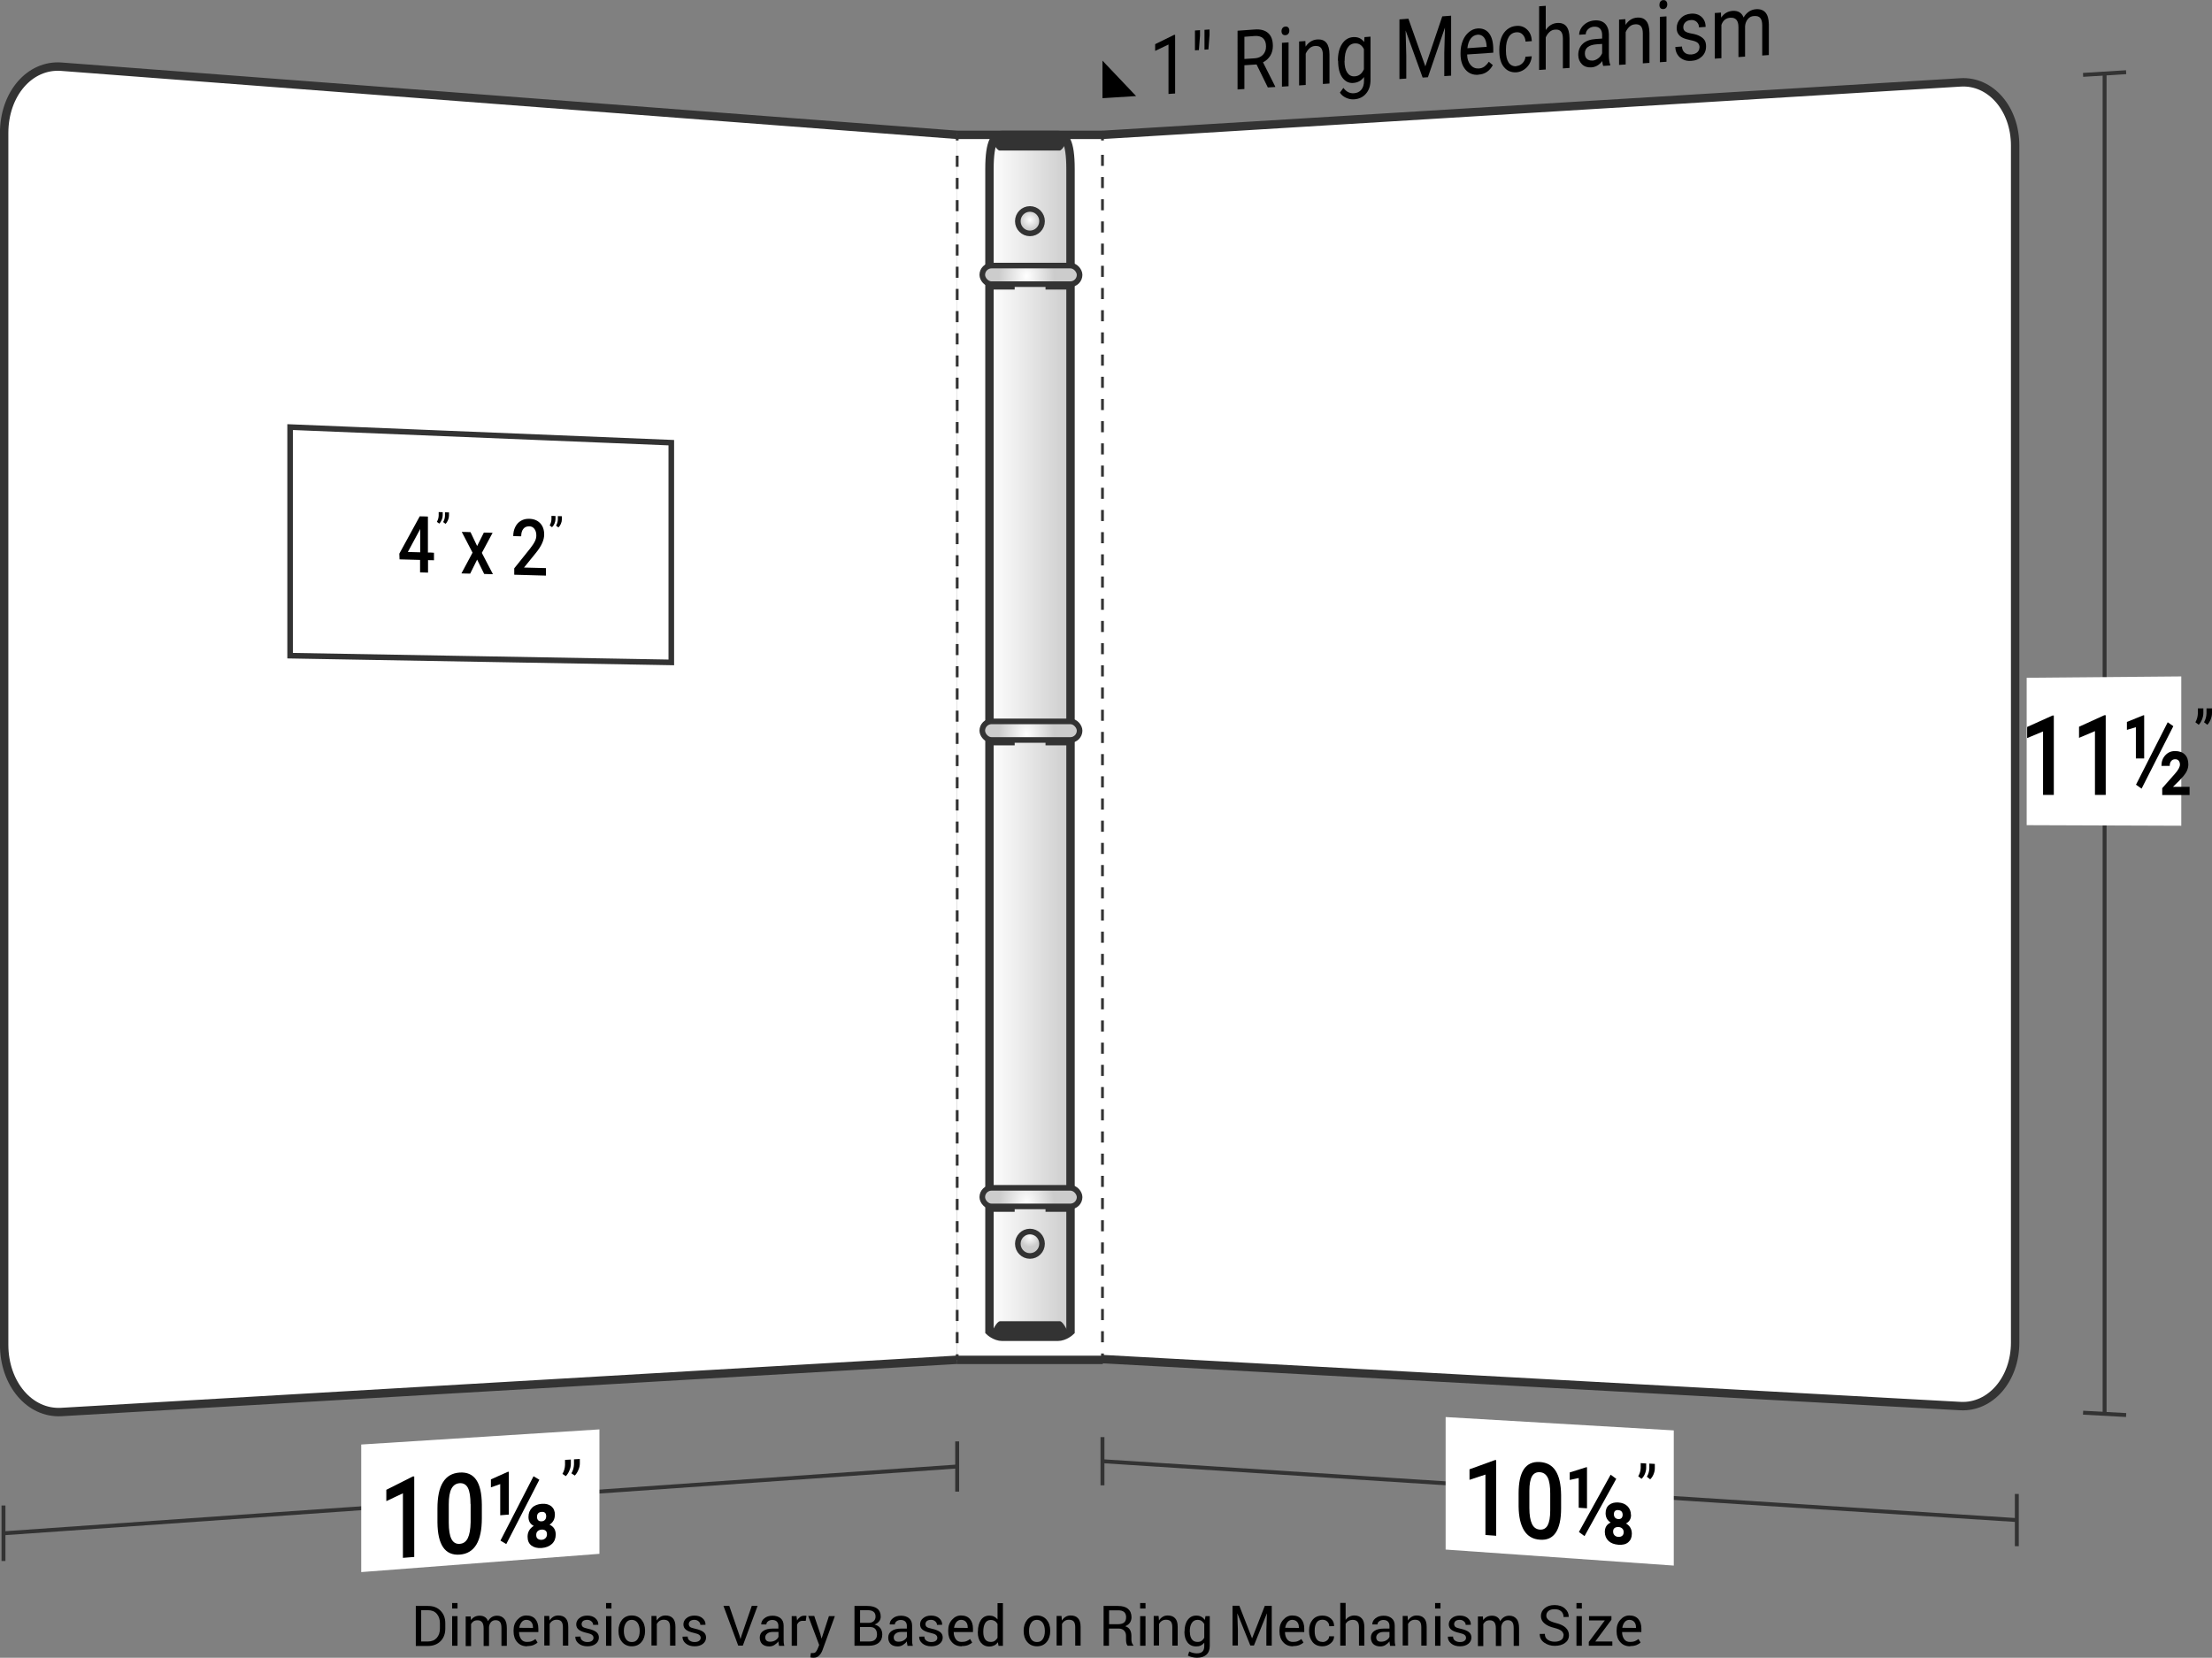 <?xml version="1.0" encoding="UTF-8"?>
<svg id="Layer_2" data-name="Layer 2" xmlns="http://www.w3.org/2000/svg" xmlns:xlink="http://www.w3.org/1999/xlink" viewBox="0 0 197.31 147.88">
  <rect x="0" y="0" width="197.31" height="147.88" fill="#808080" stroke="none"/>
  <defs>
    <style>
      .cls-1 {
        fill: url(#linear-gradient);
      }

      .cls-1, .cls-2, .cls-3, .cls-4, .cls-5, .cls-6, .cls-7, .cls-8, .cls-9, .cls-10, .cls-11, .cls-12 {
        stroke: #333;
        stroke-miterlimit: 10;
      }

      .cls-1, .cls-11 {
        stroke-width: .75px;
      }

      .cls-2 {
        stroke-dasharray: .99 .99;
      }

      .cls-2, .cls-6, .cls-8, .cls-9, .cls-10 {
        fill: none;
      }

      .cls-2, .cls-8, .cls-9 {
        stroke-width: .25px;
      }

      .cls-3 {
        fill: url(#radial-gradient-4);
      }

      .cls-3, .cls-4, .cls-5, .cls-6, .cls-7, .cls-12 {
        stroke-width: .5px;
      }

      .cls-4 {
        fill: url(#radial-gradient);
      }

      .cls-5 {
        fill: url(#radial-gradient-3);
      }

      .cls-13, .cls-11 {
        fill: #fff;
      }

      .cls-7 {
        fill: url(#radial-gradient-5);
      }

      .cls-8 {
        stroke-dasharray: .99 .99;
      }

      .cls-14 {
        fill: #333;
      }

      .cls-10 {
        stroke-width: .35px;
      }

      .cls-12 {
        fill: url(#radial-gradient-2);
      }
    </style>
    <linearGradient id="linear-gradient" x1="88.26" y1="65.64" x2="95.49" y2="65.64" gradientUnits="userSpaceOnUse">
      <stop offset="0" stop-color="#fff"/>
      <stop offset="1" stop-color="#ccc"/>
    </linearGradient>
    <radialGradient id="radial-gradient" cx="91.87" cy="111.01" fx="91.87" fy="111.01" r="1.08" gradientTransform="translate(0 -.64)" gradientUnits="userSpaceOnUse">
      <stop offset="0" stop-color="#fff"/>
      <stop offset=".8" stop-color="#ccc"/>
    </radialGradient>
    <radialGradient id="radial-gradient-2" cy="20.26" fy="20.26" xlink:href="#radial-gradient"/>
    <radialGradient id="radial-gradient-3" cx="172.59" cy="106.87" fx="172.59" fy="106.87" r="3.82" gradientTransform="translate(-48.23 -.64) scale(.81 1.01)" xlink:href="#radial-gradient"/>
    <radialGradient id="radial-gradient-4" cx="172.59" cy="65.48" fx="172.59" fy="65.48" r="3.82" gradientTransform="translate(-48.23 -.64) scale(.81 1.01)" xlink:href="#radial-gradient"/>
    <radialGradient id="radial-gradient-5" cx="172.59" cy="25.03" fx="172.59" fy="25.03" r="3.82" gradientTransform="translate(-48.23 -.64) scale(.81 1.01)" xlink:href="#radial-gradient"/>
  </defs>
  <title>99-01-ECO-WIN</title>
  <g>
    <path d="M37.09,146.81v-3.55h1.09c.47,0,.84.14,1.12.43.28.29.42.65.42,1.11v.49c0,.45-.14.82-.42,1.11-.28.28-.66.43-1.12.43h-1.09ZM37.57,143.63v2.8h.61c.33,0,.59-.11.78-.32.19-.22.28-.49.28-.83v-.49c0-.33-.09-.61-.28-.83-.19-.22-.45-.32-.78-.32h-.61Z"/>
    <path d="M40.81,143.49h-.48v-.49h.48v.49ZM40.81,146.81h-.48v-2.64h.48v2.64Z"/>
    <path d="M41.98,144.17l.03.35c.09-.13.2-.22.33-.29.13-.07.29-.1.46-.1s.33.04.45.12c.13.08.22.2.28.37.08-.15.19-.27.33-.36s.3-.13.48-.13c.27,0,.48.09.64.28.16.18.23.46.23.83v1.58h-.48v-1.58c0-.26-.04-.44-.13-.55-.09-.11-.22-.16-.4-.16-.16,0-.3.06-.4.17-.1.11-.16.26-.18.43v1.7h-.48v-1.58c0-.25-.05-.43-.14-.54-.09-.11-.22-.17-.4-.17-.15,0-.27.03-.36.09s-.17.15-.22.25v1.96h-.48v-2.64h.43Z"/>
    <path d="M47.02,146.86c-.37,0-.66-.12-.88-.37-.22-.24-.33-.56-.33-.95v-.11c0-.38.11-.69.34-.94.22-.25.49-.38.79-.38.36,0,.63.11.81.32s.27.5.27.86v.3h-1.72c0,.27.07.47.19.64s.3.24.52.24c.16,0,.31-.02.43-.07.12-.05.23-.11.32-.19l.19.31c-.09.09-.22.17-.37.23-.15.06-.34.09-.56.09ZM46.94,144.5c-.16,0-.3.07-.41.2-.11.14-.18.31-.21.51h0s1.22.01,1.22.01v-.06c0-.19-.05-.35-.15-.47s-.25-.19-.45-.19Z"/>
    <path d="M48.99,144.17l.03.39c.09-.14.2-.25.33-.33.13-.08.28-.12.45-.12.28,0,.51.08.66.25.16.17.23.42.23.77v1.67h-.48v-1.66c0-.23-.05-.4-.14-.5-.09-.1-.23-.15-.42-.15-.14,0-.26.03-.37.1-.11.07-.19.16-.25.27v1.93h-.48v-2.64h.43Z"/>
    <path d="M52.94,146.11c0-.11-.04-.19-.12-.26-.08-.07-.23-.13-.46-.18-.32-.07-.56-.16-.72-.28-.16-.12-.24-.28-.24-.49s.09-.4.27-.55c.18-.15.42-.23.71-.23.31,0,.55.08.73.24.18.16.27.35.26.58h0s-.46.01-.46.01c0-.12-.05-.22-.15-.31-.1-.09-.22-.14-.38-.14-.17,0-.3.04-.38.11s-.12.17-.12.27.04.19.11.25.22.11.45.16c.33.07.58.17.74.29.16.12.24.29.24.49,0,.23-.09.42-.28.57-.19.15-.44.22-.74.22-.34,0-.6-.09-.8-.26s-.29-.37-.28-.6h0s.46-.01.46-.01c0,.17.07.29.19.37s.26.12.42.12c.17,0,.3-.03.4-.1.1-.07.15-.16.15-.27Z"/>
    <path d="M54.54,143.49h-.48v-.49h.48v.49ZM54.54,146.81h-.48v-2.64h.48v2.64Z"/>
    <path d="M55.17,145.46c0-.39.11-.71.32-.97.21-.25.5-.38.86-.38s.66.13.87.38c.21.25.32.57.32.97v.05c0,.39-.11.72-.32.97s-.5.38-.86.38-.65-.13-.87-.38c-.21-.25-.32-.57-.32-.97v-.05ZM55.65,145.52c0,.28.06.51.18.69.12.18.29.27.53.27s.4-.09.52-.27.18-.41.18-.69v-.05c0-.28-.06-.51-.18-.69-.12-.18-.3-.28-.53-.28s-.4.09-.52.28c-.12.18-.18.41-.18.69v.05Z"/>
    <path d="M58.55,144.17l.03.39c.09-.14.2-.25.33-.33.13-.08.28-.12.45-.12.28,0,.51.08.66.25.16.17.23.42.23.77v1.67h-.48v-1.66c0-.23-.05-.4-.14-.5-.09-.1-.23-.15-.42-.15-.14,0-.26.03-.37.1-.11.07-.19.16-.25.27v1.93h-.48v-2.64h.43Z"/>
    <path d="M62.5,146.11c0-.11-.04-.19-.12-.26-.08-.07-.23-.13-.46-.18-.32-.07-.56-.16-.72-.28-.16-.12-.24-.28-.24-.49s.09-.4.27-.55c.18-.15.42-.23.71-.23.31,0,.55.08.73.24.18.16.27.35.26.58h0s-.46.01-.46.01c0-.12-.05-.22-.15-.31-.1-.09-.22-.14-.38-.14-.17,0-.3.04-.38.11s-.12.17-.12.27.04.19.11.25.22.11.45.16c.33.07.58.17.74.29.16.12.24.29.24.49,0,.23-.09.42-.28.57-.19.15-.44.22-.74.22-.34,0-.6-.09-.8-.26s-.29-.37-.28-.6h0s.46-.01.46-.01c0,.17.07.29.19.37s.26.12.42.12c.17,0,.3-.03.4-.1.1-.07.15-.16.15-.27Z"/>
    <path d="M65.97,145.92l.08.28h.01l.08-.28.92-2.67h.52l-1.32,3.55h-.41l-1.32-3.55h.52l.92,2.67Z"/>
    <path d="M69.49,146.81c-.02-.08-.03-.15-.04-.21,0-.06-.01-.12-.02-.18-.09.13-.21.23-.35.32-.14.09-.3.13-.46.13-.27,0-.48-.07-.63-.21-.14-.14-.22-.33-.22-.58s.1-.45.31-.59c.2-.14.48-.21.83-.21h.52v-.26c0-.15-.05-.28-.14-.37-.09-.09-.23-.14-.4-.14-.15,0-.28.04-.38.12-.1.08-.15.17-.15.28h-.46c0-.21.08-.38.27-.54.19-.16.44-.24.74-.24s.54.08.72.23c.18.15.27.37.27.66v1.27c0,.09,0,.19.01.27s.03.17.05.26h-.5ZM68.7,146.45c.17,0,.33-.04.47-.13s.23-.19.27-.31v-.43h-.54c-.19,0-.35.05-.47.15-.12.1-.17.21-.17.34,0,.12.04.21.11.28.07.07.18.1.32.1Z"/>
    <path d="M71.87,144.59h-.25c-.13-.01-.23.02-.32.08-.09.06-.15.15-.2.25v1.89h-.48v-2.64h.43l.05.39c.07-.14.17-.24.28-.32.11-.08.24-.11.38-.11.04,0,.07,0,.1,0,.03,0,.06.01.08.02l-.07.45Z"/>
    <path d="M73.19,145.83l.09.33h.01l.65-1.99h.53l-1.11,3.05c-.07.18-.16.33-.29.46-.12.13-.29.2-.5.2-.04,0-.09,0-.15-.01-.06,0-.11-.02-.14-.03l.05-.38s.02,0,.09,0c.07,0,.11,0,.13,0,.1,0,.19-.05.25-.14s.12-.19.16-.3l.11-.28-.98-2.59h.54l.56,1.66Z"/>
    <path d="M76.22,146.81v-3.55h1.16c.37,0,.66.08.87.24.21.16.31.4.31.72,0,.16-.05.3-.15.42-.1.12-.23.22-.4.28.21.05.38.15.51.31.12.16.18.36.18.57,0,.33-.11.57-.32.75-.21.17-.5.26-.86.26h-1.31ZM76.71,144.77h.78c.18,0,.32-.05.44-.15.11-.1.17-.24.17-.41,0-.19-.06-.34-.18-.43-.12-.1-.3-.14-.52-.14h-.68v1.13ZM76.71,145.14v1.29h.83c.22,0,.39-.05.51-.16s.18-.26.18-.46c0-.21-.05-.37-.15-.49-.1-.12-.26-.18-.47-.18h-.9Z"/>
    <path d="M80.95,146.81c-.02-.08-.03-.15-.04-.21,0-.06-.01-.12-.02-.18-.09.13-.21.23-.35.32-.14.09-.3.13-.46.13-.27,0-.48-.07-.63-.21-.14-.14-.22-.33-.22-.58s.1-.45.31-.59c.2-.14.48-.21.83-.21h.52v-.26c0-.15-.05-.28-.14-.37-.09-.09-.23-.14-.4-.14-.15,0-.28.04-.38.12-.1.08-.15.17-.15.28h-.46c0-.21.08-.38.27-.54.19-.16.44-.24.74-.24s.54.08.72.23c.18.15.27.37.27.66v1.27c0,.09,0,.19.01.27s.03.17.05.26h-.5ZM80.16,146.45c.17,0,.33-.04.47-.13s.23-.19.27-.31v-.43h-.54c-.19,0-.35.05-.47.15-.12.1-.17.21-.17.34,0,.12.04.21.11.28.07.07.18.1.32.1Z"/>
    <path d="M83.61,146.11c0-.11-.04-.19-.12-.26-.08-.07-.23-.13-.46-.18-.32-.07-.56-.16-.72-.28-.16-.12-.24-.28-.24-.49s.09-.4.27-.55c.18-.15.42-.23.71-.23.31,0,.55.08.73.24.18.16.27.35.26.58h0s-.46.01-.46.01c0-.12-.05-.22-.15-.31-.1-.09-.22-.14-.38-.14-.17,0-.3.04-.38.11s-.12.17-.12.27.04.19.11.25.22.11.45.16c.33.07.58.17.74.29.16.12.24.29.24.49,0,.23-.09.42-.28.57-.19.15-.44.22-.74.22-.34,0-.6-.09-.8-.26s-.29-.37-.28-.6h0s.46-.01.46-.01c0,.17.07.29.19.37s.26.12.42.12c.17,0,.3-.03.4-.1.1-.07.15-.16.15-.27Z"/>
    <path d="M85.79,146.86c-.37,0-.66-.12-.88-.37-.22-.24-.33-.56-.33-.95v-.11c0-.38.11-.69.34-.94.22-.25.49-.38.79-.38.36,0,.63.11.81.32s.27.5.27.86v.3h-1.72c0,.27.07.47.19.64s.3.24.52.24c.16,0,.31-.02.43-.07.12-.05.23-.11.32-.19l.19.31c-.09.09-.22.17-.37.23-.15.06-.34.09-.56.09ZM85.72,144.5c-.16,0-.3.07-.41.2-.11.14-.18.31-.21.51h0s1.22.01,1.22.01v-.06c0-.19-.05-.35-.15-.47s-.25-.19-.45-.19Z"/>
    <path d="M87.23,145.54c0-.42.09-.77.27-1.03.18-.26.44-.39.76-.39.15,0,.29.03.41.09.12.06.22.14.31.25v-1.45h.48v3.81h-.39l-.06-.32c-.09.12-.19.22-.32.28s-.27.1-.44.1c-.32,0-.57-.12-.76-.35-.18-.23-.27-.54-.27-.92v-.05ZM87.71,145.59c0,.27.05.48.16.64.11.16.28.24.51.24.14,0,.26-.03.36-.1s.18-.16.24-.27v-1.23c-.06-.11-.14-.2-.24-.26-.1-.06-.22-.1-.36-.1-.23,0-.4.1-.51.29-.11.19-.16.44-.16.74v.05Z"/>
    <path d="M91.31,145.46c0-.39.11-.71.32-.97.21-.25.5-.38.86-.38s.66.13.87.38c.21.25.32.57.32.97v.05c0,.39-.11.72-.32.97s-.5.38-.86.38-.65-.13-.87-.38c-.21-.25-.32-.57-.32-.97v-.05ZM91.79,145.52c0,.28.06.51.18.69.12.18.29.27.53.27s.4-.09.52-.27.18-.41.18-.69v-.05c0-.28-.06-.51-.18-.69-.12-.18-.3-.28-.53-.28s-.4.09-.52.28c-.12.18-.18.41-.18.69v.05Z"/>
    <path d="M94.69,144.17l.03.39c.09-.14.2-.25.33-.33.13-.08.28-.12.45-.12.28,0,.51.08.66.25.16.17.23.42.23.77v1.67h-.48v-1.66c0-.23-.05-.4-.14-.5-.09-.1-.23-.15-.42-.15-.14,0-.26.03-.37.1-.11.07-.19.16-.25.27v1.93h-.48v-2.64h.43Z"/>
    <path d="M98.92,145.27v1.54h-.48v-3.55h1.29c.39,0,.69.09.89.26s.31.42.31.75c0,.18-.05.34-.14.48-.1.14-.23.24-.42.32.2.06.34.17.42.31.08.14.13.32.13.53v.33c0,.11.01.21.04.3s.07.16.13.21v.06h-.5c-.06-.06-.1-.14-.12-.24s-.03-.22-.03-.33v-.32c0-.19-.06-.35-.17-.46s-.26-.18-.45-.18h-.89ZM98.92,144.89h.76c.27,0,.47-.05.59-.15.12-.1.18-.26.18-.47s-.06-.35-.17-.46c-.12-.11-.3-.16-.54-.16h-.81v1.25Z"/>
    <path d="M102.18,143.49h-.48v-.49h.48v.49ZM102.18,146.81h-.48v-2.64h.48v2.64Z"/>
    <path d="M103.35,144.17l.03.39c.09-.14.2-.25.33-.33.13-.08.28-.12.45-.12.28,0,.51.08.66.25.16.17.23.42.23.77v1.67h-.48v-1.66c0-.23-.05-.4-.14-.5-.09-.1-.23-.15-.42-.15-.14,0-.26.03-.37.1-.11.07-.19.16-.25.27v1.93h-.48v-2.64h.43Z"/>
    <path d="M105.66,145.54c0-.42.09-.77.28-1.03s.44-.39.77-.39c.17,0,.31.03.44.1.13.07.23.16.32.29l.06-.34h.38v2.66c0,.34-.1.6-.3.78-.2.18-.48.27-.85.27-.13,0-.26-.02-.41-.05-.15-.04-.28-.08-.39-.14l.12-.37c.09.05.19.09.31.12.12.03.24.05.36.05.23,0,.4-.05.51-.16s.16-.27.16-.49v-.3c-.09.11-.19.19-.31.25-.12.06-.26.08-.42.08-.32,0-.58-.12-.76-.35s-.28-.54-.28-.92v-.05ZM106.14,145.59c0,.27.06.48.17.64s.28.24.51.24c.15,0,.27-.03.36-.1.1-.07.18-.16.24-.28v-1.22c-.06-.11-.14-.2-.24-.27-.1-.07-.22-.1-.36-.1-.23,0-.4.1-.52.29s-.17.44-.17.74v.05Z"/>
    <path d="M110.55,143.25l1.13,2.89h.01l1.13-2.89h.62v3.55h-.48v-1.41l.05-1.45h-.01s-1.15,2.85-1.15,2.85h-.32l-1.15-2.85h-.01s.05,1.44.05,1.44v1.41h-.48v-3.55h.62Z"/>
    <path d="M115.34,146.86c-.37,0-.66-.12-.88-.37-.22-.24-.33-.56-.33-.95v-.11c0-.38.11-.69.34-.94.22-.25.49-.38.79-.38.36,0,.63.11.81.32s.27.5.27.86v.3h-1.72c0,.27.07.47.19.64s.3.24.52.24c.16,0,.31-.02.43-.07.12-.05.23-.11.32-.19l.19.31c-.09.09-.22.17-.37.23-.15.06-.34.09-.56.09ZM115.26,144.5c-.16,0-.3.07-.41.2-.11.14-.18.31-.21.51h0s1.22.01,1.22.01v-.06c0-.19-.05-.35-.15-.47s-.25-.19-.45-.19Z"/>
    <path d="M117.96,146.48c.16,0,.3-.05.42-.15.12-.1.18-.22.18-.36h.44c0,.24-.09.45-.3.62-.21.18-.46.27-.74.27-.38,0-.68-.13-.88-.38s-.31-.57-.31-.94v-.1c0-.38.1-.69.31-.94.2-.25.5-.38.88-.38.31,0,.56.09.76.27.2.18.29.41.28.67h0s-.43.01-.43.01c0-.16-.06-.3-.17-.41-.11-.11-.26-.17-.43-.17-.25,0-.43.09-.54.27-.11.18-.16.4-.16.67v.1c0,.27.05.49.16.67s.29.27.54.27Z"/>
    <path d="M120.02,144.52c.09-.13.2-.23.34-.3.13-.07.28-.11.44-.11.28,0,.5.08.66.25.16.17.24.43.24.78v1.66h-.48v-1.66c0-.22-.05-.38-.14-.48-.09-.1-.23-.16-.42-.16-.13,0-.25.03-.36.09-.11.06-.2.15-.27.26v1.95h-.48v-3.81h.48v1.52Z"/>
    <path d="M124,146.81c-.02-.08-.03-.15-.04-.21,0-.06-.01-.12-.02-.18-.09.13-.21.23-.35.32-.14.09-.3.13-.46.13-.27,0-.48-.07-.63-.21-.14-.14-.22-.33-.22-.58s.1-.45.31-.59c.2-.14.48-.21.83-.21h.52v-.26c0-.15-.05-.28-.14-.37-.09-.09-.23-.14-.4-.14-.15,0-.28.04-.38.12-.1.08-.15.17-.15.28h-.46c0-.21.08-.38.27-.54.19-.16.44-.24.74-.24s.54.08.72.23c.18.15.27.37.27.66v1.27c0,.09,0,.19.01.27s.03.17.05.26h-.5ZM123.2,146.45c.17,0,.33-.04.47-.13s.23-.19.27-.31v-.43h-.54c-.19,0-.35.05-.47.15-.12.1-.17.21-.17.34,0,.12.04.21.11.28.07.07.18.1.32.1Z"/>
    <path d="M125.56,144.17l.03.39c.09-.14.2-.25.33-.33.13-.08.28-.12.45-.12.28,0,.51.08.66.25.16.17.23.42.23.77v1.67h-.48v-1.66c0-.23-.05-.4-.14-.5-.09-.1-.23-.15-.42-.15-.14,0-.26.03-.37.1-.11.07-.19.16-.25.27v1.93h-.48v-2.64h.43Z"/>
    <path d="M128.49,143.49h-.48v-.49h.48v.49ZM128.49,146.81h-.48v-2.64h.48v2.64Z"/>
    <path d="M130.77,146.11c0-.11-.04-.19-.12-.26-.08-.07-.23-.13-.46-.18-.32-.07-.56-.16-.72-.28-.16-.12-.24-.28-.24-.49s.09-.4.27-.55c.18-.15.42-.23.71-.23.31,0,.55.08.73.24.18.16.27.35.26.58h0s-.46.01-.46.01c0-.12-.05-.22-.15-.31-.1-.09-.22-.14-.38-.14-.17,0-.3.04-.38.11s-.12.17-.12.27.04.19.11.25.22.11.45.16c.33.07.58.17.74.29.16.12.24.29.24.49,0,.23-.09.42-.28.57-.19.15-.44.22-.74.22-.34,0-.6-.09-.8-.26s-.29-.37-.28-.6h0s.46-.01.46-.01c0,.17.07.29.19.37s.26.12.42.12c.17,0,.3-.03.4-.1.1-.07.15-.16.15-.27Z"/>
    <path d="M132.27,144.17l.03.35c.09-.13.2-.22.33-.29.13-.07.29-.1.46-.1s.33.04.45.12c.13.08.22.2.28.37.08-.15.19-.27.33-.36s.3-.13.48-.13c.27,0,.48.09.64.28.16.18.23.46.23.83v1.58h-.48v-1.58c0-.26-.04-.44-.13-.55-.09-.11-.22-.16-.4-.16-.16,0-.3.06-.4.17-.1.11-.16.26-.18.43v1.7h-.48v-1.58c0-.25-.05-.43-.14-.54-.09-.11-.22-.17-.4-.17-.15,0-.27.03-.36.09s-.17.15-.22.25v1.96h-.48v-2.64h.43Z"/>
    <path d="M139.48,145.91c0-.16-.06-.3-.18-.41-.12-.11-.34-.2-.65-.28-.38-.09-.67-.22-.88-.4-.21-.17-.32-.39-.32-.66,0-.28.11-.51.34-.7.23-.19.52-.28.88-.28.39,0,.7.11.93.32.23.21.34.46.33.74h0s-.46.01-.46.01c0-.21-.07-.38-.21-.51-.14-.13-.33-.19-.59-.19-.24,0-.42.05-.55.16-.13.11-.19.25-.19.42,0,.15.07.28.21.39.14.1.36.19.67.27.37.09.66.23.85.41s.29.4.29.67c0,.29-.12.52-.35.69s-.54.26-.92.26c-.35,0-.67-.1-.94-.29-.27-.19-.4-.45-.4-.77h0s.46-.01.46-.01c0,.23.08.4.25.52s.38.18.62.18.43-.05.58-.15.21-.24.21-.42Z"/>
    <path d="M141.1,143.49h-.48v-.49h.48v.49ZM141.1,146.81h-.48v-2.64h.48v2.64Z"/>
    <path d="M142.29,146.43h1.53v.38h-2.1v-.34l1.43-1.92h-1.41v-.38h2v.32l-1.44,1.94Z"/>
    <path d="M145.41,146.86c-.37,0-.66-.12-.88-.37-.22-.24-.33-.56-.33-.95v-.11c0-.38.11-.69.34-.94.22-.25.49-.38.79-.38.36,0,.63.11.81.32s.27.5.27.86v.3h-1.72c0,.27.07.47.19.64s.3.24.52.24c.16,0,.31-.02.43-.07.12-.05.23-.11.32-.19l.19.31c-.09.09-.22.17-.37.23-.15.06-.34.09-.56.09ZM145.33,144.5c-.16,0-.3.07-.41.2-.11.14-.18.31-.21.51h0s1.22.01,1.22.01v-.06c0-.19-.05-.35-.15-.47s-.25-.19-.45-.19Z"/>
  </g>
  <g>
    <rect class="cls-13" x="85.38" y="12.03" width="13" height="109.27"/>
    <line class="cls-11" x1="85.38" y1="12.03" x2="98.37" y2="12.03"/>
    <line class="cls-11" x1="98.37" y1="121.31" x2="85.38" y2="121.31"/>
    <path class="cls-1" d="M94.35,119.25h-4.95c-.63,0-1.14-.49-1.14-.49V15.08c0-2.53.51-3.04,1.14-3.04h4.95c.63,0,1.14.51,1.14,3.04v103.68s-.51.49-1.14.49Z"/>
    <ellipse class="cls-4" cx="91.87" cy="110.95" rx="1.08" ry="1.09"/>
    <ellipse class="cls-12" cx="91.87" cy="19.73" rx="1.08" ry="1.09"/>
    <g>
      <rect class="cls-14" x="93.26" y="106.36" width="2.23" height="1.74"/>
      <rect class="cls-14" x="88.26" y="106.36" width="2.25" height="1.74"/>
      <rect class="cls-5" x="87.62" y="105.96" width="8.68" height="1.66" rx=".83" ry=".83"/>
    </g>
    <g>
      <rect class="cls-14" x="93.26" y="64.75" width="2.23" height="1.74"/>
      <rect class="cls-14" x="88.26" y="64.75" width="2.25" height="1.74"/>
      <rect class="cls-3" x="87.62" y="64.35" width="8.68" height="1.66" rx=".83" ry=".83"/>
    </g>
    <g>
      <rect class="cls-14" x="93.26" y="24.09" width="2.23" height="1.74"/>
      <rect class="cls-14" x="88.26" y="24.09" width="2.25" height="1.74"/>
      <rect class="cls-7" x="87.62" y="23.69" width="8.68" height="1.66" rx=".83" ry=".83"/>
    </g>
    <path class="cls-14" d="M94.54,117.86h-5.33c-.31,0-.72.93-.72.93,0,0,1.43.46,3.48.46s3.35-.3,3.35-.3c0,0-.47-1.09-.78-1.09Z"/>
    <path class="cls-14" d="M94.51,13.43h-5.33c-.31,0-.72-.93-.72-.93,0,0,1.43-.46,3.48-.46s3.35.3,3.35.3c0,0-.47,1.09-.78,1.09Z"/>
  </g>
  <g>
    <path class="cls-11" d="M85.38,12.03S32.11,7.98,5.47,5.95c-2.82-.21-5.1,2.43-5.1,5.91v108.1c0,3.48,2.28,6.16,5.1,6,26.63-1.55,79.9-4.66,79.9-4.66"/>
    <line class="cls-10" x1="85.38" y1="130.82" x2=".31" y2="136.78"/>
    <line class="cls-10" x1="85.38" y1="128.58" x2="85.38" y2="133.06"/>
    <line class="cls-10" x1=".31" y1="134.3" x2=".31" y2="139.25"/>
    <path class="cls-13" d="M53.47,138.61c-8.5.65-12.75.98-21.25,1.63v-11.38c8.5-.54,12.75-.81,21.25-1.35,0,4.44,0,6.66,0,11.1Z"/>
    <g>
      <path d="M36.94,138.89c-.4.03-.6.05-1,.08,0-2.3,0-3.45,0-5.76-.59.28-.89.42-1.48.7v-1.01c.94-.48,1.41-.71,2.36-1.19.05,0,.08,0,.13,0v7.18Z"/>
      <path d="M42.98,135.44c0,1.02-.16,1.8-.49,2.35-.33.54-.82.84-1.48.89-.65.05-1.15-.17-1.48-.65s-.5-1.22-.51-2.22v-1.24c0-1.03.16-1.81.49-2.34.33-.54.82-.82,1.49-.87.66-.04,1.15.17,1.48.65.33.48.49,1.21.5,2.2v1.23ZM41.97,134.18c0-.67-.08-1.15-.23-1.45-.16-.3-.4-.44-.74-.42-.33.02-.57.19-.73.49s-.24.77-.24,1.4v1.62c0,.67.08,1.16.24,1.47s.41.46.74.43c.32-.02.56-.19.72-.51.15-.31.24-.79.25-1.43v-1.61Z"/>
      <path d="M45.39,135.11c-.31.02-.46.03-.77.06v-2.78c-.33.12-.5.17-.83.29v-.71c.61-.27.91-.41,1.52-.68.03,0,.05,0,.08,0v3.83ZM45.16,137.74c-.21-.12-.31-.19-.52-.31,1.18-2.31,1.77-3.45,2.95-5.74.21.13.31.19.52.31-1.18,2.29-1.77,3.44-2.95,5.74ZM49.49,135.15c0,.37-.16.66-.47.86.37.17.55.46.55.88,0,.34-.11.62-.33.83-.22.21-.53.34-.92.37-.39.03-.69-.05-.92-.22-.23-.18-.34-.44-.34-.79,0-.41.18-.73.55-.96-.31-.16-.47-.42-.47-.8,0-.34.11-.61.32-.82s.5-.32.86-.35c.36-.03.65.05.86.22.21.18.32.43.32.77ZM48.31,137.36c.15-.01.26-.06.35-.15.09-.09.13-.21.13-.35s-.04-.25-.13-.32c-.09-.07-.21-.1-.35-.09-.15.01-.26.06-.35.14-.09.08-.13.2-.13.34s.04.26.13.33.21.11.36.1ZM48.72,135.26c0-.28-.14-.41-.41-.39-.27.02-.41.17-.41.45,0,.13.04.23.11.3.07.07.17.1.31.09s.23-.06.3-.14.1-.19.1-.31Z"/>
      <path d="M50.47,131.68c-.12-.08-.18-.12-.3-.2.15-.26.22-.52.23-.8v-.45c.21-.01.31-.02.52-.03v.39c0,.19-.04.39-.13.59-.08.2-.19.37-.31.49ZM51.27,131.63c-.12-.08-.18-.12-.3-.2.15-.26.22-.52.23-.8v-.45c.21-.01.31-.02.52-.03v.39c0,.19-.04.39-.13.59-.08.2-.19.37-.31.49Z"/>
    </g>
    <g>
      <line class="cls-9" x1="85.38" y1="121.31" x2="85.38" y2="120.81"/>
      <line class="cls-2" x1="85.38" y1="119.82" x2="85.38" y2="13.03"/>
      <line class="cls-9" x1="85.38" y1="12.53" x2="85.38" y2="12.03"/>
    </g>
    <g>
      <polygon class="cls-6" points="59.88 59.09 25.88 58.49 25.88 38.1 59.88 39.49 59.88 59.09"/>
      <g>
        <path d="M38.18,49.29c.21,0,.32,0,.53.02v.67c-.21,0-.32,0-.53-.01v1.11l-.71-.02v-1.11c-.73-.02-1.1-.03-1.83-.05,0-.2-.01-.31-.02-.51.73-1.34,1.09-2,1.82-3.33.29,0,.44.01.73.02v3.22ZM36.37,49.24c.44.01.66.02,1.11.03v-2.09s-.03.07-.05.11c-.42.78-.63,1.17-1.05,1.95Z"/>
        <path d="M39.18,46.71c-.08-.06-.13-.1-.21-.16.1-.17.15-.35.16-.55v-.32c.14,0,.22,0,.36.01v.28c0,.14-.03.27-.09.41-.06.14-.13.25-.22.33ZM39.74,46.73c-.08-.06-.13-.1-.21-.16.1-.17.15-.35.16-.55v-.32c.14,0,.22,0,.36.01v.28c0,.14-.03.27-.09.41-.06.14-.13.25-.22.33Z"/>
        <path d="M42.56,48.71c.24-.48.36-.72.6-1.2.31,0,.47.01.78.02-.38.72-.58,1.07-.96,1.79.4.76.6,1.14.99,1.9-.31,0-.47-.01-.78-.02-.25-.51-.38-.77-.63-1.28-.25.5-.37.75-.62,1.25-.31,0-.47-.01-.78-.02.4-.74.6-1.11.99-1.85-.38-.74-.58-1.11-.96-1.85.31,0,.47.01.78.02.23.49.35.74.59,1.24Z"/>
        <path d="M48.71,51.35c-1.14-.03-1.71-.05-2.84-.08,0-.23,0-.34,0-.57.56-.71.85-1.06,1.41-1.76.2-.26.35-.48.43-.65.09-.18.13-.35.13-.53,0-.24-.06-.43-.17-.58-.11-.15-.27-.23-.46-.23-.23,0-.41.07-.53.23-.13.16-.19.38-.19.66-.28,0-.42-.01-.71-.02,0-.3.06-.57.18-.81.12-.24.28-.42.5-.55.22-.13.47-.19.75-.18.41.01.73.14.97.39.24.25.36.59.36,1.01,0,.25-.06.5-.18.77-.12.27-.31.57-.59.91-.41.51-.62.76-1.03,1.27.79.02,1.18.03,1.96.05v.66Z"/>
        <path d="M49.24,47.03c-.08-.06-.13-.1-.21-.16.1-.17.15-.35.16-.54v-.31c.14,0,.22,0,.36.01v.27c0,.14-.03.27-.09.41-.06.14-.13.24-.22.32ZM49.81,47.05c-.08-.06-.13-.1-.21-.16.1-.17.15-.35.16-.54,0-.12,0-.19,0-.31.14,0,.22,0,.36.01,0,.11,0,.16,0,.27,0,.14-.03.27-.09.41-.06.14-.13.24-.22.32Z"/>
      </g>
    </g>
  </g>
  <g>
    <g>
      <path class="cls-10" d="M187.73,6.56c0,39.86,0,79.71,0,119.57"/>
      <path class="cls-10" d="M185.81,6.68c1.54-.09,2.3-.14,3.84-.24"/>
      <path class="cls-10" d="M185.81,126.02c1.54.08,3.84.21,3.84.21"/>
      <path class="cls-13" d="M194.57,73.66c-5.51-.02-8.27-.03-13.79-.05v-13.15c5.51-.05,8.27-.07,13.79-.12v13.33Z"/>
      <g>
        <path d="M183.2,70.91c-.38,0-.58,0-.96,0v-5.66c-.57.24-.85.36-1.42.59v-.99c.9-.41,1.35-.61,2.26-1.02.05,0,.07,0,.12,0v7.08Z"/>
        <path d="M187.83,70.91c-.38,0-.58,0-.96,0v-5.69c-.57.24-.85.36-1.42.6v-.99c.9-.41,1.35-.62,2.26-1.03.05,0,.07,0,.12,0v7.11Z"/>
        <path d="M191.26,67.66c-.29,0-.44,0-.74,0v-2.79c-.32.1-.48.14-.8.24v-.71c.58-.24.88-.35,1.46-.59.03,0,.05,0,.08,0v3.84ZM191.03,70.35c-.2-.14-.3-.21-.5-.35,1.13-2.22,1.7-3.33,2.83-5.57.2.14.3.21.5.35-1.13,2.23-1.7,3.35-2.83,5.57ZM195.3,70.92c-.97,0-1.46,0-2.43,0v-.61c.45-.51.68-.77,1.13-1.28.3-.34.45-.61.45-.83,0-.14-.04-.25-.11-.34-.07-.09-.18-.13-.31-.13-.15,0-.27.05-.36.16-.09.11-.13.25-.13.43-.3,0-.44,0-.74,0,0-.38.11-.69.34-.94s.51-.38.87-.38c.38,0,.67.1.88.31s.31.5.31.88c0,.35-.14.69-.42,1.02-.16.17-.23.26-.39.43-.22.22-.33.33-.56.55.59,0,.89,0,1.48,0v.73Z"/>
        <path d="M196.12,64.65c-.12-.09-.17-.13-.29-.22.14-.25.21-.51.22-.79v-.45c.2,0,.3,0,.49,0v.4c0,.2-.04.39-.12.59-.08.2-.18.36-.3.48ZM196.89,64.65c-.12-.09-.17-.13-.29-.22.14-.25.21-.51.22-.79v-.45c.2,0,.3,0,.49,0v.4c0,.2-.04.39-.12.59-.08.2-.18.36-.3.48Z"/>
      </g>
    </g>
    <g>
      <line class="cls-10" x1="179.9" y1="135.6" x2="98.34" y2="130.35"/>
      <line class="cls-10" x1="179.9" y1="133.27" x2="179.9" y2="137.93"/>
      <line class="cls-10" x1="98.34" y1="128.2" x2="98.34" y2="132.5"/>
    </g>
    <path class="cls-13" d="M149.3,139.66c-8.14-.57-20.35-1.43-20.35-1.43v-11.82s12.21.71,20.35,1.19v12.06Z"/>
    <g>
      <path d="M133.46,137c-.38-.03-.58-.04-.96-.07v-5.39c-.57.19-.85.28-1.42.47v-.94c.9-.33,1.35-.49,2.26-.82.05,0,.07,0,.12,0v6.73Z"/>
      <path d="M139.25,134.55c0,.97-.16,1.69-.47,2.16-.31.47-.78.69-1.42.64-.63-.04-1.1-.32-1.41-.82s-.48-1.22-.49-2.16v-1.16c0-.97.16-1.68.47-2.15.31-.46.79-.68,1.42-.64.63.04,1.11.3,1.42.8.31.49.47,1.21.48,2.15v1.17ZM138.28,133.23c0-.63-.07-1.1-.22-1.41-.15-.3-.38-.47-.71-.49-.32-.02-.55.11-.7.37-.15.27-.23.7-.23,1.29v1.53c0,.63.08,1.1.23,1.42s.39.49.71.51c.31.02.54-.11.69-.38.15-.28.23-.72.23-1.33v-1.52Z"/>
      <path d="M141.56,134.55c-.29-.02-.44-.03-.74-.05v-2.65c-.32.07-.48.1-.8.17v-.67c.58-.18.88-.28,1.46-.46.03,0,.05,0,.08,0v3.66ZM141.34,137.03c-.2-.15-.3-.22-.5-.37,1.13-2.04,1.7-3.06,2.83-5.11.2.15.3.22.5.37-1.13,2.05-1.7,3.07-2.83,5.11ZM145.49,135.13c0,.36-.15.62-.45.77.35.21.52.52.52.92,0,.33-.11.58-.32.76s-.51.25-.88.22c-.37-.03-.67-.14-.88-.34s-.33-.47-.33-.8c0-.4.17-.68.52-.84-.3-.19-.45-.47-.45-.83,0-.33.1-.57.31-.74s.48-.24.82-.22c.34.02.62.13.82.33s.31.46.31.79ZM144.36,137.1c.14,0,.25-.02.34-.1.09-.07.13-.18.13-.32s-.04-.25-.13-.33c-.09-.08-.2-.13-.34-.13-.14,0-.25.02-.34.09s-.13.17-.13.31.04.25.13.34.2.13.34.14ZM144.74,135.14c0-.27-.13-.41-.39-.43-.26-.02-.39.11-.39.37,0,.12.03.22.1.3.07.08.17.12.29.13s.22-.02.29-.09c.06-.07.1-.17.1-.29Z"/>
      <path d="M146.42,131.92c-.12-.09-.17-.14-.29-.23.14-.23.21-.48.22-.74v-.43c.2.01.3.02.49.03v.38c0,.19-.04.37-.12.56-.08.19-.18.33-.3.43ZM147.19,131.96c-.12-.09-.17-.14-.29-.23.14-.23.21-.48.22-.74v-.43c.2.01.3.02.49.03v.38c0,.19-.04.37-.12.56-.08.19-.18.33-.3.44Z"/>
    </g>
    <path class="cls-11" d="M98.34,12.03s51.02-3.12,76.53-4.68c2.7-.17,4.88,2.36,4.88,5.63,0,35.59,0,71.19,0,106.78,0,3.28-2.19,5.81-4.88,5.67-25.51-1.4-76.53-4.19-76.53-4.19"/>
    <g>
      <line class="cls-9" x1="98.34" y1="121.24" x2="98.34" y2="120.74"/>
      <line class="cls-8" x1="98.34" y1="119.74" x2="98.34" y2="13.03"/>
      <line class="cls-9" x1="98.34" y1="12.53" x2="98.34" y2="12.03"/>
    </g>
    <g>
      <g>
        <path d="M104.82,8.34c-.24.02-.35.02-.59.04V3.97c-.47.23-.71.34-1.19.57v-.6c.67-.33,1.01-.5,1.69-.83.04,0,.06,0,.09,0v5.24Z"/>
        <path d="M107.04,3.18c-.04.52-.06.77-.1,1.29-.14,0-.21.01-.35.02,0-.71,0-1.06,0-1.77.18-.01.27-.02.45-.03v.49ZM107.89,3.12c-.04.52-.06.78-.1,1.29-.14,0-.21.01-.35.02,0-.71,0-1.06,0-1.77.18-.01.27-.02.45-.03v.49Z"/>
        <path d="M112.09,5.75c-.43.03-.65.04-1.09.07v2.12c-.25.02-.37.02-.61.04V2.74c.61-.04.92-.06,1.53-.11.52-.04.92.07,1.2.32.28.25.42.63.42,1.15,0,.33-.08.62-.23.87-.16.25-.37.45-.65.59.44.86.65,1.29,1.09,2.16v.04c-.26.02-.39.03-.66.04-.4-.82-.6-1.24-1.01-2.06ZM111,5.26c.38-.03.56-.04.94-.06.3-.02.54-.13.72-.32.18-.19.27-.44.27-.73,0-.33-.09-.57-.26-.73-.17-.16-.42-.23-.74-.21-.37.03-.56.04-.93.07v1.99Z"/>
        <path d="M114.31,2.78c0-.11.03-.2.09-.28.06-.08.14-.12.26-.13s.2.02.26.09c.06.07.09.16.09.27s-.03.2-.09.28c-.06.08-.15.12-.26.13-.11,0-.2-.02-.26-.09-.06-.07-.09-.16-.09-.27ZM114.94,7.69c-.24.02-.35.02-.59.04v-3.91c.24-.02.35-.02.59-.04v3.91Z"/>
        <path d="M116.44,3.67c0,.2.01.29.02.49.26-.39.61-.61,1.03-.64.73-.05,1.09.39,1.1,1.33v2.6c-.24.02-.35.02-.59.04v-2.6c0-.28-.06-.49-.17-.62-.11-.13-.28-.18-.52-.17-.19.01-.36.08-.5.21-.14.13-.26.29-.34.48v2.79c-.24.02-.35.02-.59.04v-3.92c.22-.02.33-.02.56-.04Z"/>
        <path d="M119.34,5.41c0-.61.12-1.11.37-1.49.25-.38.58-.58.99-.61.42-.03.75.12.98.44.01-.18.02-.26.03-.44.21-.01.32-.02.54-.04v3.85c0,.51-.13.92-.4,1.23-.26.31-.62.48-1.06.51-.25.02-.49-.03-.73-.14-.24-.11-.42-.26-.54-.46.12-.17.18-.25.31-.42.25.34.56.5.93.48.29-.02.51-.12.67-.32.16-.19.24-.46.24-.79v-.34c-.24.33-.56.5-.96.53-.4.03-.73-.14-.98-.49-.25-.35-.37-.85-.37-1.49ZM119.93,5.44c0,.44.08.79.24,1.03.16.24.38.36.67.34.37-.02.64-.23.82-.63v-1.8c-.18-.36-.45-.53-.81-.51-.29.02-.51.16-.67.43-.16.27-.24.65-.24,1.15Z"/>
        <path d="M125.63,1.67c.61,1.7.91,2.55,1.51,4.25.61-1.78.91-2.67,1.51-4.46.32-.02.48-.03.79-.06v5.35c-.24.02-.37.02-.61.04v-2.08c.02-.9.03-1.35.06-2.25-.61,1.77-.91,2.66-1.52,4.43-.19.01-.28.02-.47.03-.61-1.68-.91-2.52-1.52-4.2.02.89.04,1.33.06,2.22v2.07c-.24.02-.37.02-.61.04V1.73c.32-.02.47-.03.79-.06Z"/>
        <path d="M131.86,6.67c-.47.03-.85-.12-1.14-.46-.29-.34-.44-.8-.44-1.39v-.12c0-.39.07-.75.2-1.07.13-.32.31-.57.55-.77.23-.19.49-.3.76-.32.45-.03.8.12,1.04.44.25.32.37.81.37,1.44v.28c-.93.06-1.4.09-2.33.16,0,.39.11.7.3.93.19.23.43.33.72.32.21-.01.38-.07.53-.18.14-.11.27-.25.38-.42.14.12.22.18.36.3-.29.53-.72.82-1.3.85ZM131.79,3.1c-.24.02-.44.13-.6.34-.16.21-.26.5-.3.86.69-.05,1.03-.07,1.72-.12v-.05c-.02-.35-.1-.61-.24-.79-.14-.18-.34-.26-.59-.25Z"/>
        <path d="M135.26,5.89c.21-.01.39-.1.55-.26.16-.16.24-.35.26-.57.22-.01.33-.02.56-.04-.01.23-.08.45-.2.67-.13.22-.29.39-.5.53-.21.14-.43.21-.66.23-.47.03-.84-.13-1.12-.47s-.41-.83-.41-1.46v-.11c0-.39.06-.74.18-1.05.12-.31.3-.56.53-.74s.5-.29.82-.31c.39-.03.71.09.96.34.26.25.39.59.41,1.02l-.56.04c-.02-.26-.1-.46-.25-.62-.15-.16-.34-.23-.56-.21-.3.02-.53.16-.69.42-.16.26-.25.63-.25,1.1v.13c0,.46.08.81.24,1.05.16.24.4.35.7.33Z"/>
        <path d="M137.88,2.68c.26-.39.6-.6,1.02-.63.73-.05,1.09.4,1.1,1.36v2.65c-.24.02-.35.02-.59.04v-2.66c0-.29-.06-.5-.17-.63s-.28-.19-.52-.17c-.19.01-.36.08-.5.21-.14.13-.26.29-.34.49v2.86c-.24.02-.35.02-.59.04V.56c.24-.02.35-.02.59-.04v2.17Z"/>
        <path d="M143,5.87c-.03-.08-.06-.22-.08-.42-.27.35-.6.54-.98.56-.34.02-.62-.07-.83-.28s-.33-.49-.33-.83c0-.42.14-.75.41-1,.27-.25.66-.39,1.15-.42.23-.02.34-.02.57-.04v-.32c0-.24-.06-.43-.18-.56-.12-.13-.3-.19-.54-.18-.21.01-.39.09-.53.22-.14.13-.21.29-.21.46-.24.02-.35.02-.59.04,0-.2.06-.4.18-.59.12-.2.29-.35.5-.48.21-.12.44-.19.69-.21.4-.03.71.07.93.28.22.22.34.53.35.94,0,.74,0,1.11,0,1.86,0,.37.04.66.12.88v.06c-.25.02-.37.02-.62.04ZM142.03,5.41c.18-.01.36-.08.52-.2.17-.12.28-.28.36-.46v-.83c-.18.01-.28.02-.46.03-.72.05-1.08.32-1.08.81,0,.22.06.38.18.49.12.11.28.16.47.15Z"/>
        <path d="M144.98,1.71c0,.2.01.3.02.51.26-.41.61-.62,1.03-.65.73-.05,1.09.41,1.1,1.37v2.67c-.24.02-.35.02-.59.04v-2.68c0-.29-.06-.5-.17-.63s-.28-.19-.52-.17c-.19.01-.36.08-.5.21-.14.13-.26.29-.34.49v2.88c-.24.02-.35.02-.59.04V1.75c.22-.02.33-.02.56-.04Z"/>
        <path d="M148.02.43c0-.11.03-.21.09-.29.06-.08.14-.13.26-.13s.2.02.26.1c.06.07.09.17.09.28s-.03.21-.09.29c-.06.08-.15.12-.26.13-.11,0-.2-.02-.26-.09-.06-.07-.09-.16-.09-.27ZM148.65,5.51c-.24.02-.35.02-.59.04V1.5c.24-.02.35-.02.59-.04,0,1.62,0,2.43,0,4.05Z"/>
        <path d="M151.6,4.24c0-.19-.06-.33-.18-.43s-.33-.17-.63-.23-.53-.13-.71-.22-.3-.21-.39-.35-.13-.31-.13-.51c0-.33.12-.62.36-.87s.54-.38.91-.41c.39-.03.71.07.95.29s.36.52.36.89l-.59.04c0-.19-.07-.35-.2-.48-.14-.13-.31-.19-.52-.17-.21.01-.38.08-.5.2-.12.12-.18.27-.18.44,0,.17.06.29.17.37.11.08.32.15.61.2s.53.13.71.23.32.22.41.36.13.33.13.55c0,.36-.12.66-.37.9-.25.24-.56.37-.96.39-.28.02-.52-.02-.73-.13-.21-.1-.38-.25-.5-.45-.12-.2-.18-.42-.18-.66.24-.02.35-.02.59-.04.01.23.09.41.24.54.15.13.34.18.58.17.22-.01.4-.08.54-.19.13-.12.2-.26.2-.44Z"/>
        <path d="M153.51,1.12c0,.18,0,.27.02.45.25-.37.59-.57,1.02-.6.48-.03.81.16.98.59.11-.2.26-.37.45-.51.18-.13.4-.21.65-.23.75-.05,1.14.4,1.15,1.35,0,1.1,0,1.64,0,2.74-.24.02-.35.02-.59.04,0-1.08,0-1.62,0-2.7,0-.29-.06-.51-.17-.64-.11-.14-.3-.2-.57-.18-.22.01-.4.1-.54.27-.14.16-.23.38-.25.64,0,1.08,0,1.62,0,2.71-.24.02-.35.02-.59.04,0-1.07,0-1.6,0-2.67,0-.59-.24-.87-.73-.84-.39.03-.65.24-.79.64v2.97c-.24.02-.35.02-.59.04V1.16c.22-.02.33-.02.56-.04Z"/>
      </g>
      <path d="M98.34,8.76s1.8-.12,3-.19c-1.2-1.27-3-3.16-3-3.16v3.36Z"/>
    </g>
  </g>
</svg>